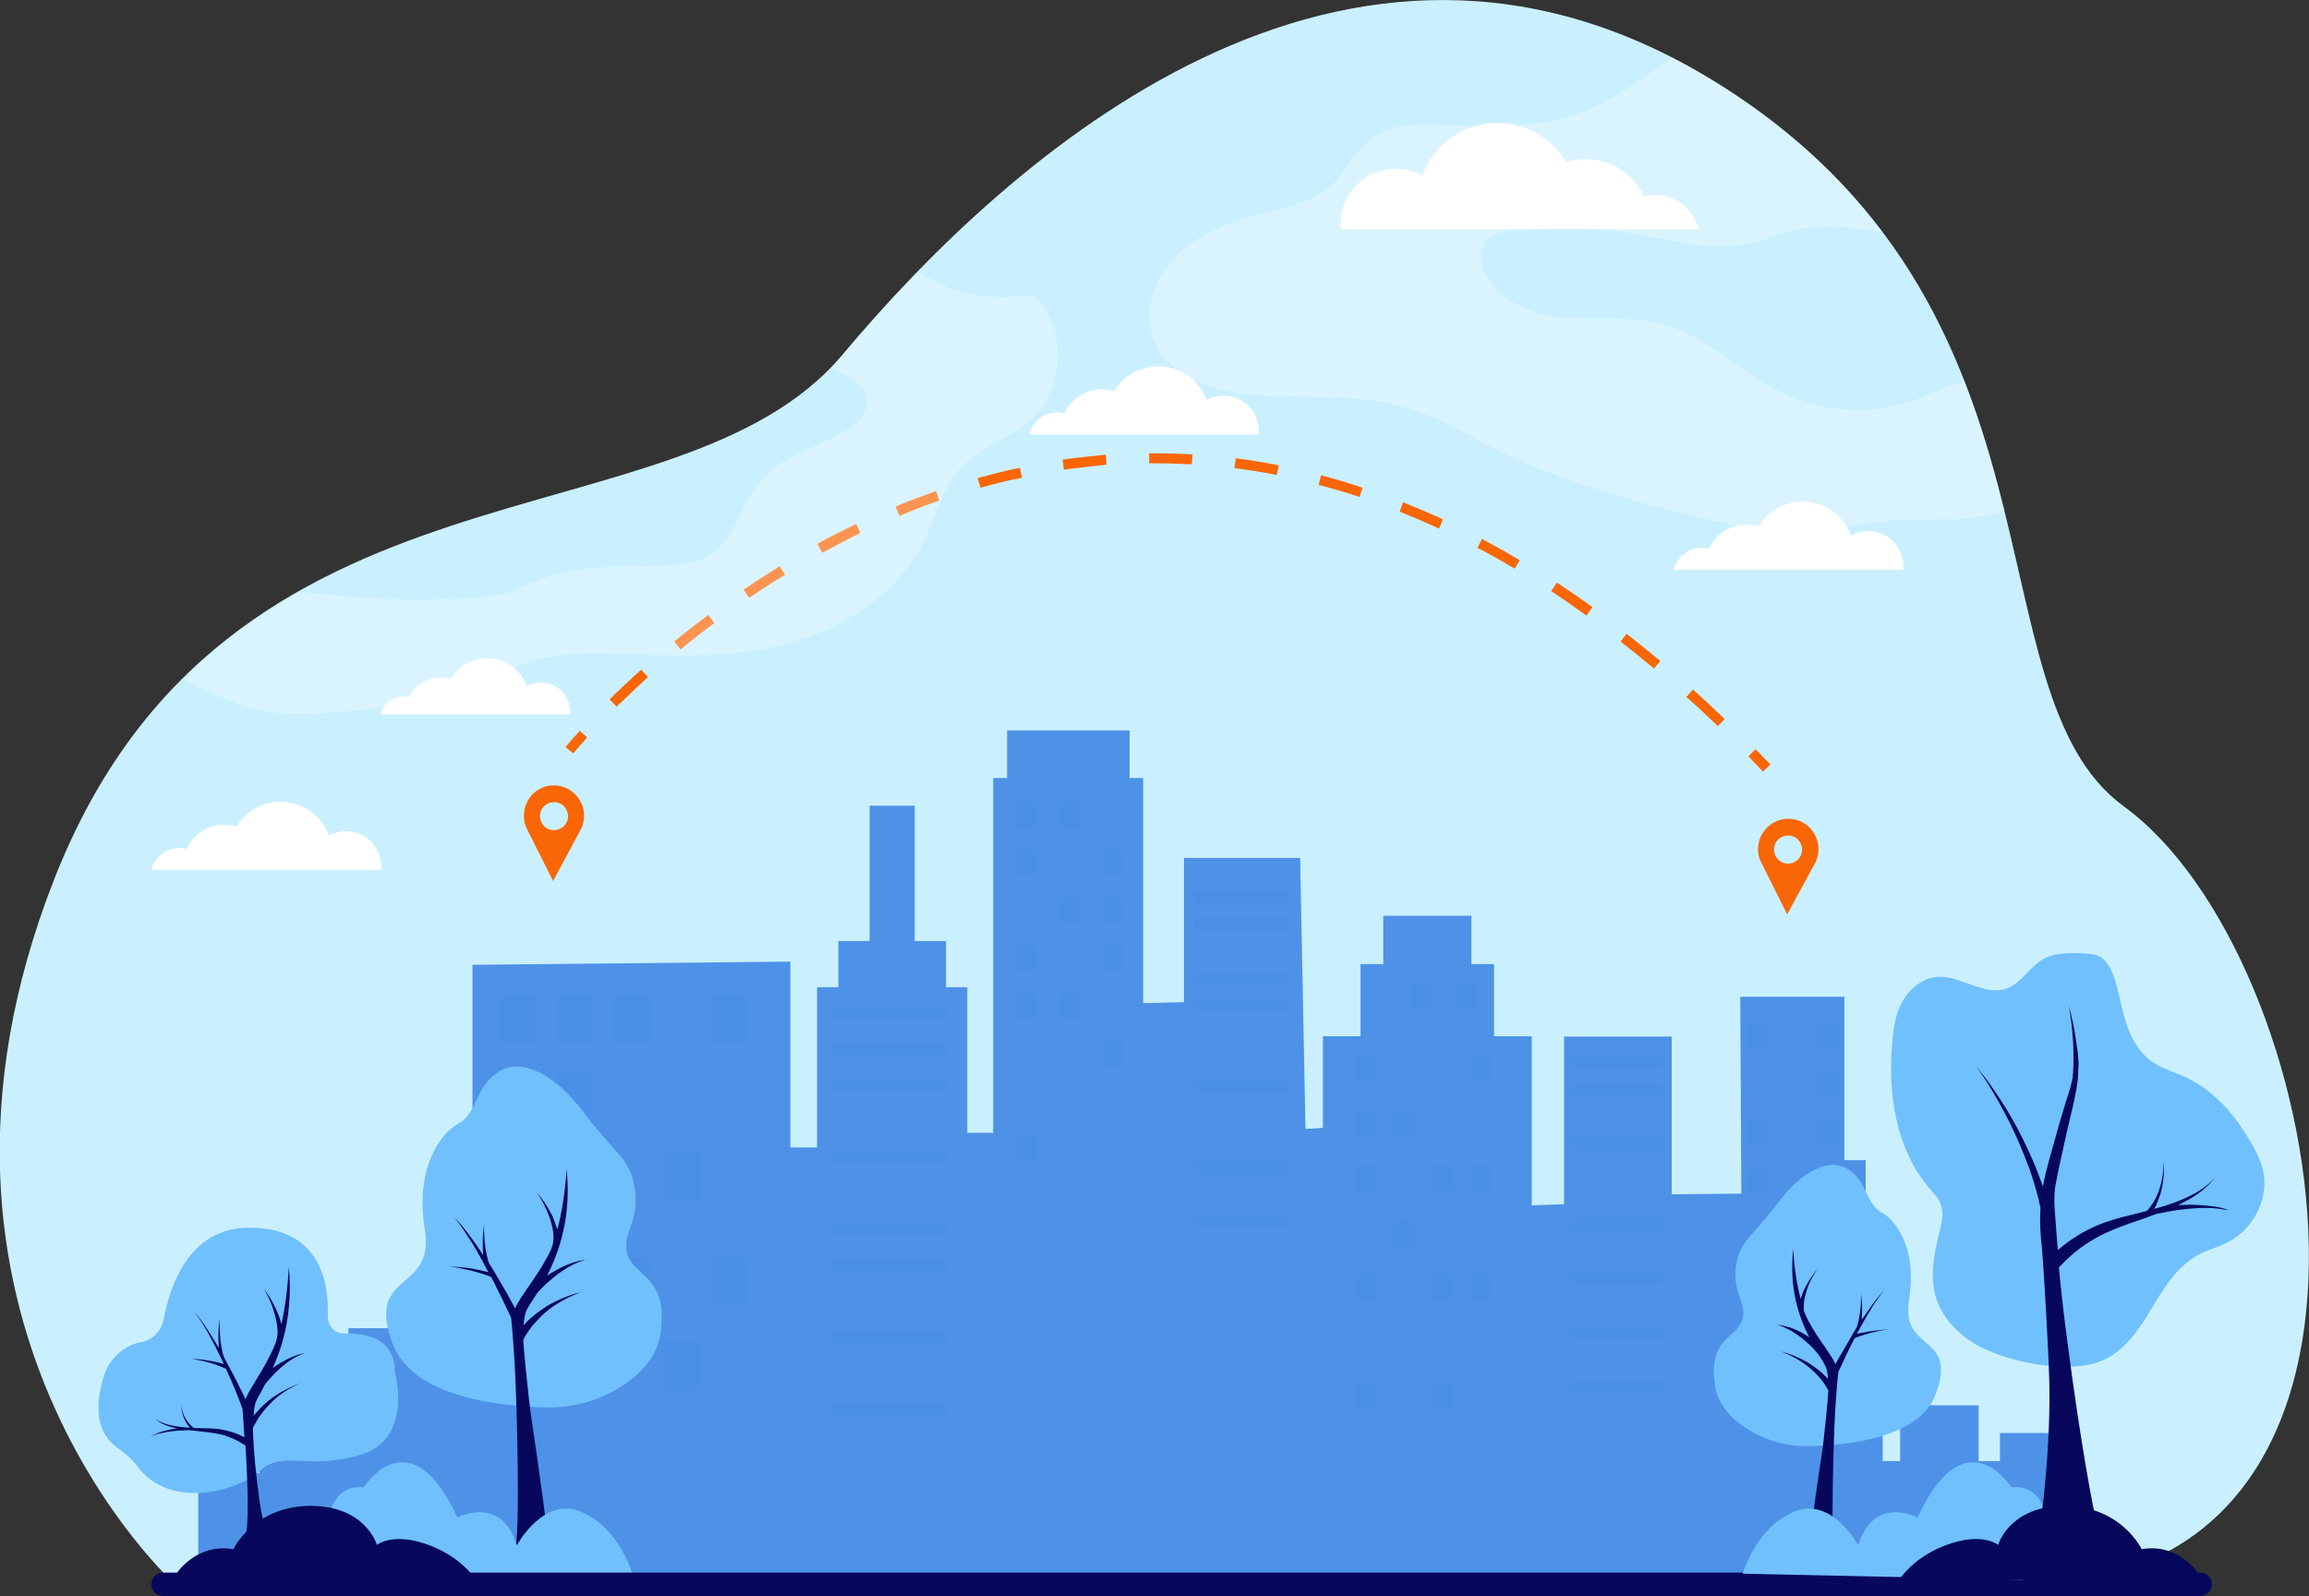 <?xml version="1.0" encoding="utf-8"?>
<!-- Generator: Adobe Illustrator 24.1.1, SVG Export Plug-In . SVG Version: 6.00 Build 0)  -->
<svg version="1.1" id="Layer_1" xmlns="http://www.w3.org/2000/svg" xmlns:xlink="http://www.w3.org/1999/xlink" x="0px" y="0px"
	 width="650px" height="449.3px" viewBox="0 0 650 449.3" enable-background="new 0 0 650 449.3" xml:space="preserve">
<rect x="0" y="0" width="650" height="449.3" fill="#333333" stroke="none"/>
<g>
	<path fill="#CAF0FF" d="M482.3,22.7c103.9,63.7,71.2,172,115.7,204.4c57.6,42,89.4,215.6-25.4,219c-228.2,6.9-523.2,0-523.2,0
		s-82.9-74.6-34.1-198.7c48.8-124.1,175-91.7,221.9-147.6S378.5-41,482.3,22.7L482.3,22.7z"/>
	<path opacity="0.9" fill="#4188E4" d="M580.2,442.7v-39.3H563v7.9h-6v-15.7h-22.1v15.7H530v-12.1h-4.8v-72.6h-6v-46h-29.3l0.3,55.4
		l-19.6,0.2v-44.4h-30.3V339l-9.1,0.3v-47.6h-10.6v-20.3h-6.4v-13.6h-24.8v13.6H383v20.3h-10.6v25.8l-4.9,0.3l-1.5-76.3h-32.7v40.6
		l-11.5,0.3V219H318v-13.4h-34.5V219h-3.9v99.9h-7.3v-41h-6v-13h-8.8v-38.1h-12.7v38.1H236v13h-6v45.1h-4.2l-3.3,0v-52.3l-89.5,0.9
		v117.7h-7.6v-15.4H98.1v29.6h-7.9v-10.9H73v18.8v3.3H55.8v28.1H580.2z"/>
	<path fill="#FFFFFF" d="M421.6,34.6c-9.7,0-18,6.2-21.2,14.8c-2.2-1.2-4.8-1.9-7.5-1.9c-8.5,0-15.5,6.9-15.5,15.5
		c0,0.5,0,1,0.1,1.5h100.6c-1.3-5.5-6.2-9.6-12.1-9.6c-1.1,0-2.1,0.1-3.1,0.4c-2.9-6.2-9.2-10.5-16.6-10.5c-1.9,0-3.7,0.3-5.4,0.8
		C437,39,429.8,34.6,421.6,34.6L421.6,34.6z"/>
	<path fill="#FFFFFF" d="M107.1,201.2c0.7-2.9,3.3-5.1,6.4-5.1c0.6,0,1.1,0.1,1.7,0.2c1.5-3.3,4.9-5.6,8.8-5.6c1,0,2,0.2,2.9,0.4
		c2.1-3.5,5.9-5.8,10.2-5.8c5.2,0,9.5,3.3,11.2,7.8c1.2-0.7,2.5-1,4-1c4.5,0,8.2,3.7,8.2,8.2c0,0.3,0,0.5,0,0.8H107.1z"/>
	<path fill="#FFFFFF" d="M289.8,122.3c0.8-3.5,4-6.2,7.8-6.2c0.7,0,1.4,0.1,2,0.3c1.9-4,5.9-6.8,10.6-6.8c1.2,0,2.4,0.2,3.5,0.5
		c2.5-4.2,7.1-7,12.4-7c6.2,0,11.6,4,13.6,9.5c1.4-0.8,3.1-1.2,4.8-1.2c5.5,0,9.9,4.4,9.9,9.9c0,0.3,0,0.6,0,1H289.8z"/>
	<path fill="#FFFFFF" d="M471.2,160.4c0.8-3.5,4-6.2,7.8-6.2c0.7,0,1.4,0.1,2,0.3c1.9-4,5.9-6.8,10.6-6.8c1.2,0,2.4,0.2,3.5,0.5
		c2.5-4.2,7.1-7,12.4-7c6.2,0,11.6,4,13.6,9.5c1.4-0.8,3.1-1.2,4.8-1.2c5.5,0,9.9,4.4,9.9,9.9c0,0.3,0,0.6,0,1H471.2z"/>
	<path fill="#FFFFFF" d="M42.7,244.9c0.8-3.5,4-6.2,7.8-6.2c0.7,0,1.4,0.1,2,0.3c1.9-4,5.9-6.8,10.6-6.8c1.2,0,2.4,0.2,3.5,0.5
		c2.5-4.2,7.1-7,12.4-7c6.2,0,11.6,4,13.6,9.5c1.4-0.8,3.1-1.2,4.8-1.2c5.5,0,9.9,4.4,9.9,9.9c0,0.3,0,0.6,0,1H42.7z"/>
	<g>
		<g>
			<path fill="#F96606" d="M161.4,212.1l-2.2-1.8c0.1-0.1,1.4-1.7,4-4.6l2.1,1.9C162.8,210.4,161.4,212,161.4,212.1z"/>
		</g>
		<g>
			<path fill="#F96606" d="M483.6,204.4c-2.9-2.8-5.9-5.6-8.9-8.2l1.9-2.1c3,2.7,6,5.5,8.9,8.3L483.6,204.4z M173.6,198.9l-2-2
				c2.8-2.8,5.8-5.6,8.9-8.4l1.9,2.1C179.4,193.4,176.5,196.1,173.6,198.9z M465.6,188.2c-3.1-2.6-6.3-5.2-9.4-7.6l1.7-2.2
				c3.1,2.5,6.3,5,9.5,7.7L465.6,188.2z M191.6,182.8l-1.8-2.2c3.1-2.6,6.4-5.1,9.6-7.5l1.7,2.3
				C197.9,177.7,194.7,180.2,191.6,182.8z M446.6,173.3c-3.3-2.4-6.6-4.7-9.9-6.9l1.6-2.4c3.3,2.2,6.7,4.5,10,6.9L446.6,173.3z
				 M210.9,168.3l-1.6-2.3c3.4-2.3,6.8-4.5,10.2-6.6l1.5,2.4C217.7,163.8,214.2,166,210.9,168.3z M426.4,160.1
				c-3.5-2.1-7-4.1-10.5-5.9l1.3-2.5c3.5,1.9,7.1,3.9,10.6,6L426.4,160.1z M231.5,155.6l-1.4-2.5c3.6-2,7.2-3.8,10.9-5.6l1.2,2.5
				C238.6,151.8,235,153.7,231.5,155.6z M405.1,148.8c-3.7-1.7-7.4-3.3-11.1-4.8l1-2.6c3.7,1.5,7.5,3.1,11.2,4.8L405.1,148.8z
				 M253.2,145.2l-1.1-2.6c3.8-1.6,7.6-3,11.4-4.4l0.9,2.7C260.7,142.2,257,143.6,253.2,145.2z M382.7,139.9
				c-3.8-1.3-7.7-2.4-11.5-3.4l0.7-2.7c3.9,1,7.8,2.2,11.7,3.5L382.7,139.9z M276,137.3l-0.8-2.7c3.9-1.1,7.9-2.1,11.9-2.9l0.6,2.8
				C283.8,135.2,279.9,136.2,276,137.3z M359.4,133.7c-3.9-0.8-7.9-1.4-11.9-1.9l0.4-2.8c4,0.5,8.1,1.2,12.1,2L359.4,133.7z
				 M299.5,132.2l-0.4-2.8c4-0.6,8.1-1,12.2-1.4l0.2,2.8C307.5,131.2,303.5,131.7,299.5,132.2z M335.5,130.7c-4-0.2-8-0.3-12-0.3
				l0-2.8c4,0,8.2,0.1,12.2,0.3L335.5,130.7z"/>
		</g>
		<g>
			<path fill="#F96606" d="M496.3,217.2c-1.4-1.4-2.8-2.9-4.1-4.3l2-2c1.4,1.4,2.8,2.9,4.2,4.3L496.3,217.2z"/>
		</g>
	</g>
	<path opacity="0.3" fill="#FFFFFF" d="M553,107.3c-5.7,1.8-11,4.5-16.8,6.2c-11.2,3.3-23.6,2.3-34.1-2.7
		c-11.9-5.6-21.4-16.1-34-19.5c-9.2-2.5-19-0.9-28.6-1.9c-9.5-1-20-5.8-22.3-15.1c-0.4-1.7-0.5-3.7,0.3-5.3c1.6-3.4,6.1-4,9.9-4.2
		c9.6-0.4,19.3-0.9,28.9,0.4c12.2,1.6,24.5,5.9,36.5,3.2c3.7-0.8,7.1-2.3,10.8-3.3c8.6-2.2,17.6-1.3,26.4,0.3
		c-11.6-15.4-26.9-29.9-47.7-42.7c-3.8-2.3-7.6-4.4-11.3-6.4c-7.7,4.9-14.9,10.7-23.3,14.4c-12.1,5.2-25.8,5.4-38.9,4.6
		c-7.9-0.4-16.5-1-22.8,3.8c-4.6,3.5-7,9.2-11.2,13.1c-5.2,4.7-12.4,6.1-19.2,7.9c-8.6,2.2-17.3,5.2-23.8,11.3
		c-6.5,6.1-10.2,15.8-7.1,24.1c4,10.5,16.7,14.7,27.9,15.6c14.3,1.2,29.1-0.5,42.9,3.5c9.4,2.7,17.8,8,26.6,12.3
		c15.2,7.5,31.5,12.3,47.9,16.6c12.1,3.2,24.5,6.1,37.1,5.7c9.3-0.3,18.5-2.3,27.8-2.8c9.9-0.5,20.2,0.7,29.3-2.9
		C561.3,131.7,557.8,119.5,553,107.3z"/>
	<path opacity="0.3" fill="#FFFFFF" d="M291.4,83.7c-1.6-0.8-3.5-0.5-5.2-0.3c-6.4,0.8-13-0.1-19-2.4c-3.1-1.2-6-2.8-8.9-4.4
		c-7.8,8-14.8,15.9-21,23.3c-1.1,1.3-2.2,2.6-3.4,3.8c1.1,0.5,2.3,1,3.4,1.6c3.2,1.6,6.6,4.1,6.8,7.7c0.2,3.5-2.8,6.3-5.7,8.1
		c-8.1,5-18.4,7.1-24.5,14.5c-5.4,6.5-7,16.2-14.1,20.7c-3.2,2-7.1,2.5-10.8,2.8c-12.5,0.9-25.6-0.6-37.2,4.2
		c-2.5,1.1-5,2.4-7.6,3.3c-3.4,1.1-7,1.4-10.6,1.7c-16.4,1-32.9,0.4-49.1-1.7c-11.6,6.6-22.7,14.6-32.9,24.8c0.7,0.3,1.4,0.7,2.1,1
		c7.3,3.4,14.6,6.7,22.5,8c7.3,1.1,14.7,0.4,22-0.3c8.9-0.9,17.9-1.8,26.5-4.5c9.4-2.9,18.2-8,27.8-10.2c10.6-2.5,21.6-1.4,32.5-1
		c14.4,0.5,29.2-0.3,42.8-5.2c13.6-4.8,26.1-14.1,32.4-27.1c3.3-6.9,5-14.8,10.2-20.4c5.4-5.8,13.6-8.1,19.5-13.3
		c8.7-7.8,10.5-22.3,4-32C293.1,85.1,292.4,84.2,291.4,83.7z"/>
	<rect x="336.2" y="250.7" opacity="0.3" fill="#4188E4" width="26.4" height="3.5"/>
	<g opacity="0.2">
		<rect x="140.3" y="280" fill="#4188E4" width="10.6" height="13.7"/>
		<rect x="140.3" y="324.1" fill="#4188E4" width="10.6" height="13.7"/>
		<rect x="156.6" y="280" fill="#4188E4" width="10.6" height="13.7"/>
		<rect x="172.8" y="280" fill="#4188E4" width="10.6" height="13.7"/>
		<rect x="172.8" y="354" fill="#4188E4" width="10.6" height="13.7"/>
		<rect x="156.6" y="301.9" fill="#4188E4" width="10.6" height="13.7"/>
		<rect x="156.6" y="377.4" fill="#4188E4" width="10.6" height="13.7"/>
		<rect x="156.6" y="324.1" fill="#4188E4" width="10.6" height="13.7"/>
		<rect x="186.8" y="324.1" fill="#4188E4" width="10.6" height="13.7"/>
		<rect x="186.8" y="377.4" fill="#4188E4" width="10.6" height="13.7"/>
		<rect x="200.1" y="280" fill="#4188E4" width="10.6" height="13.7"/>
		<rect x="286" y="225.6" fill="#4188E4" width="5.9" height="7.6"/>
		<rect x="298.3" y="225.6" fill="#4188E4" width="5.9" height="7.6"/>
		<rect x="286" y="239" fill="#4188E4" width="5.9" height="7.6"/>
		<rect x="310.5" y="239" fill="#4188E4" width="5.9" height="7.6"/>
		<rect x="298.3" y="252.5" fill="#4188E4" width="5.9" height="7.6"/>
		<rect x="310.5" y="252.5" fill="#4188E4" width="5.9" height="7.6"/>
		<rect x="286" y="265.9" fill="#4188E4" width="5.9" height="7.6"/>
		<rect x="310.5" y="265.9" fill="#4188E4" width="5.9" height="7.6"/>
		<rect x="286" y="279.4" fill="#4188E4" width="5.9" height="7.6"/>
		<rect x="298.3" y="279.4" fill="#4188E4" width="5.9" height="7.6"/>
		<rect x="310.5" y="292.8" fill="#4188E4" width="5.9" height="7.6"/>
		<rect x="286" y="319.7" fill="#4188E4" width="5.9" height="7.6"/>
		<rect x="381.4" y="297.2" fill="#4188E4" width="5.9" height="7.6"/>
		<rect x="414.1" y="297.2" fill="#4188E4" width="5.9" height="7.6"/>
		<rect x="397.3" y="276.5" fill="#4188E4" width="5.9" height="7.6"/>
		<rect x="491.9" y="288" fill="#4188E4" width="5.9" height="7.6"/>
		<rect x="511.5" y="288" fill="#4188E4" width="5.9" height="7.6"/>
		<rect x="511.5" y="301.6" fill="#4188E4" width="5.9" height="7.6"/>
		<rect x="491.9" y="315.2" fill="#4188E4" width="5.9" height="7.6"/>
		<rect x="511.5" y="315.2" fill="#4188E4" width="5.9" height="7.6"/>
		<rect x="491.9" y="328.8" fill="#4188E4" width="5.9" height="7.6"/>
		<rect x="501.7" y="342.4" fill="#4188E4" width="5.9" height="7.6"/>
		<rect x="511.5" y="342.4" fill="#4188E4" width="5.9" height="7.6"/>
		<rect x="511.5" y="356" fill="#4188E4" width="5.9" height="7.6"/>
		<rect x="491.9" y="369.6" fill="#4188E4" width="5.9" height="7.6"/>
		<rect x="501.7" y="369.6" fill="#4188E4" width="5.9" height="7.6"/>
		<rect x="409.9" y="276.5" fill="#4188E4" width="5.9" height="7.6"/>
		<rect x="381.4" y="312.6" fill="#4188E4" width="5.9" height="7.6"/>
		<rect x="392.3" y="312.6" fill="#4188E4" width="5.9" height="7.6"/>
		<rect x="381.4" y="327.9" fill="#4188E4" width="5.9" height="7.6"/>
		<rect x="403.2" y="327.9" fill="#4188E4" width="5.9" height="7.6"/>
		<rect x="414.1" y="327.9" fill="#4188E4" width="5.9" height="7.6"/>
		<rect x="392.3" y="343.2" fill="#4188E4" width="5.9" height="7.6"/>
		<rect x="381.4" y="358.6" fill="#4188E4" width="5.9" height="7.6"/>
		<rect x="403.2" y="358.6" fill="#4188E4" width="5.9" height="7.6"/>
		<rect x="414.1" y="358.6" fill="#4188E4" width="5.9" height="7.6"/>
		<rect x="381.4" y="389.3" fill="#4188E4" width="5.9" height="7.6"/>
		<rect x="403.2" y="389.3" fill="#4188E4" width="5.9" height="7.6"/>
		<rect x="200.1" y="354" fill="#4188E4" width="10.6" height="13.7"/>
		<rect x="234.2" y="283.6" fill="#4188E4" width="32.5" height="3.5"/>
		<rect x="336.2" y="273.6" fill="#4188E4" width="26.4" height="3.5"/>
		<rect x="336.2" y="281.2" fill="#4188E4" width="26.4" height="3.5"/>
		<rect x="336.2" y="304.1" fill="#4188E4" width="26.4" height="3.5"/>
		<rect x="442" y="297.2" fill="#4188E4" width="26.4" height="3.5"/>
		<rect x="442" y="304.9" fill="#4188E4" width="26.4" height="3.5"/>
		<rect x="442" y="320.1" fill="#4188E4" width="26.4" height="3.5"/>
		<rect x="442" y="343" fill="#4188E4" width="26.4" height="3.5"/>
		<rect x="442" y="358.2" fill="#4188E4" width="26.4" height="3.5"/>
		<rect x="442" y="373.5" fill="#4188E4" width="26.4" height="3.5"/>
		<rect x="442" y="388.7" fill="#4188E4" width="26.4" height="3.5"/>
		<rect x="336.2" y="326.9" fill="#4188E4" width="26.4" height="3.5"/>
		<rect x="336.2" y="342.2" fill="#4188E4" width="26.4" height="3.5"/>
		<rect x="234.2" y="293.7" fill="#4188E4" width="32.5" height="3.5"/>
		<rect x="234.2" y="303.8" fill="#4188E4" width="32.5" height="3.5"/>
		<rect x="234.2" y="324.1" fill="#4188E4" width="32.5" height="3.5"/>
		<rect x="234.2" y="344.4" fill="#4188E4" width="32.5" height="3.5"/>
		<rect x="234.2" y="354.5" fill="#4188E4" width="32.5" height="3.5"/>
		<rect x="234.2" y="374.8" fill="#4188E4" width="32.5" height="3.5"/>
		<rect x="234.2" y="395.1" fill="#4188E4" width="32.5" height="3.5"/>
	</g>
	<rect x="336.2" y="258.3" opacity="0.3" fill="#4188E4" width="26.4" height="3.5"/>
	<path fill="#F96606" d="M148.1,232.9l7.6,15.1l8-14.9c2.4-5.5-1.4-11.7-7.4-12c-0.1,0-0.2,0-0.3,0s-0.2,0-0.3,0
		C149.8,221.2,145.9,227.3,148.1,232.9z M152,229.7c0-2.2,1.8-3.9,4-3.9c2.2,0,3.9,1.8,3.9,4c0,2.2-1.8,3.9-4,3.9
		C153.7,233.7,152,231.9,152,229.7z"/>
	<g>
		<path fill="#70C0FD" d="M39.8,377.8c3.2-0.6,5.7-3.2,6.3-6.5c1.7-9.2,7-25.4,23.6-25.7c19.6-0.3,23,14.3,22.6,25
			c-0.1,2.7,2.1,4.9,4.7,4.8c5.8-0.2,14.2,1.1,14.2,11c0,0,5.2,18.6-9.6,23.1c-14.9,4.5-22.1-1.4-28.5,4.6
			c-5.9,5.5-25.1,11.2-34.4-1.3c-1.5-2-3.3-3.6-5.3-5c-3.5-2.3-8.1-7.7-4.2-20.3c1.5-4.9,5.4-8.6,10.4-9.7
			C39.6,377.8,39.7,377.8,39.8,377.8z"/>
		<path fill="#07085B" d="M76.1,393.9c-1.3,1-2.6,2.2-3.8,3.6c-0.3,0.3-0.6,0.7-0.9,1c0.1-1.7,0.3-3,0.6-3.8c0.4-1,1.4-2.6,2.6-5
			c1.4-1.7,3-3.5,4.8-5c1.9-1.6,4-3,6.5-3.8c-2.5,0.4-4.8,1.5-7,2.8c-0.7,0.4-1.4,0.9-2.1,1.4c2.9-6.5,5.7-15.9,4.5-28.5
			c0,0-0.3,8.5-2.1,16.2c-0.3-1.3-0.7-2.5-1.2-3.6c-1.2-2.8-2-4-3.7-6.4c1.4,2.6,2.1,3.9,2.9,6.7c1.8,6.1,0.6,8.1-0.3,10.2
			c-2.8,6.2-6.3,10.6-7.8,14.2c-0.5-1.2-1.1-2.3-1.7-3.5c-1.2-2.5-2.5-4.9-3.8-7.3c-0.2-0.4-0.4-0.8-0.6-1.2
			c-0.2-0.5-0.4-1.2-0.7-2.9c-0.1-0.9-0.3-1.7-0.3-2.6c-0.2-2.2-0.2-3.5-0.2-5.3c-0.2,1.8-0.3,3-0.3,5.3c0,0.9,0,1.8,0.1,2.7
			c0,0.1,0,0.3,0,0.4c0,0,0,0,0,0c-0.7-1.2-1.4-2.4-2.1-3.5c-0.7-1.2-1.5-2.3-2.2-3.4c-0.8-1.1-1.6-2.2-2.5-3.2
			c0.8,1.1,1.6,2.2,2.3,3.3c0.7,1.2,1.4,2.3,2,3.5c0.6,1.2,1.3,2.4,1.9,3.6c0.6,1.2,1.2,2.5,1.8,3.7c0.1,0.2,0.1,0.3,0.2,0.5
			c-0.4-0.1-0.7-0.2-1.4-0.4c-2.9-0.7-5.4-1-7.6-1.1c2,0.4,4.5,0.8,7.4,1.9c0.7,0.3,1.5,0.6,2.2,0.9c0.9,1.9,1.7,3.8,2.5,5.7
			c0.5,1.3,1,2.5,1.5,3.8c0.2,0.6,0.5,1.3,0.7,1.9l0,0c0,0.2,0,0.3,0,0.5c0.1,1.1,0.3,3.9,0.5,7.4c-1.8-1-3.9-1.7-6.1-2.1
			c-2.5-0.5-4.3-0.4-8.1-0.5c-0.3-0.2-0.8-0.6-1.3-1.2c-1.2-1.3-2-3.1-2.3-5.2c0.1,2.1,0.8,4.1,1.9,5.6c0.2,0.2,0.4,0.5,0.6,0.7
			c-1.1-0.1-2.2-0.1-3.2-0.3c-1.2-0.1-2.3-0.4-3.5-0.7c-1.1-0.4-2.2-0.8-3.2-1.6c0.9,0.9,2,1.5,3.1,1.9c1,0.4,2.1,0.7,3.2,0.9
			c-0.2,0-0.4,0.1-0.7,0.1c-0.8,0.1-1.6,0.3-2.4,0.5c-0.8,0.2-1.6,0.4-2.3,0.7c-0.8,0.3-1.5,0.6-2.2,1c0.7-0.3,1.5-0.6,2.3-0.8
			c0.8-0.2,1.6-0.3,2.4-0.5c0.8-0.1,1.6-0.2,2.4-0.3c0.8-0.1,3.1-0.2,3.9-0.2l0,0c4.1,0.5,6.5,0.6,9.3,1.3c2.4,0.7,4.5,1.7,6.3,2.9
			c0.1,0.1,0.2,0.1,0.2,0.2c0.6,9.5,1.1,22.5-0.1,25.8c-1.9,4.9,9.4,3.1,9.4,3.1s-3.8-2.1-5.3-13.1c-0.9-6.4-1.8-14.7-1.9-20.9
			c0.1-0.1,0.1-0.2,0.2-0.3c0.2-0.4,0.4-0.8,0.6-1.1c0.4-0.7,0.8-1.5,1.3-2.1c1-1.4,2.1-2.6,3.3-3.8c1.9-1.9,4.8-3.9,8.2-5.3
			C81.4,390.5,78.3,392.2,76.1,393.9z"/>
	</g>
	<g>
		<path fill="#70C0FD" d="M153.8,396.2c7.6,0.1,15-1.9,21.4-6.1c5.1-3.3,9.9-8.2,10.8-15.1c2-15.8-7.1-15.3-9.3-21.7
			c-2.2-6.4,4.4-9.3,1.5-21.1c-1.5-6.3-6.4-9-14-19.2c-7.6-10.1-16.8-15.3-23.5-11.5c-6.7,3.8-6.4,11.9-11.4,14.6
			c-5,2.7-12.6,12.2-9.7,30.1c2.9,18-16.8,11.3-9.1,32C116.2,393.5,141,395.9,153.8,396.2z"/>
		<path fill="#07085B" d="M144.8,382.6c0.7,10,1.7,49.7,0.2,53.2c-2.2,5.2,9.5-1.3,9.5-1.3s-3.1-23.7-4.9-35.3
			c-0.8-5.2-2.3-20.7-2.3-22c0.1-0.1,0.1-0.2,0.2-0.4c0.2-0.4,0.4-0.8,0.7-1.2c0.5-0.8,1-1.5,1.6-2.3c1.2-1.4,2.5-2.8,3.9-4
			c2.7-2.3,6.5-4.3,9.9-5.6c-4.3,1.1-8.1,2.9-10.6,4.6c-1.6,1.1-3.2,2.3-4.6,3.7c-0.4,0.4-0.7,0.7-1,1.1c0.1-1.7,0.4-3.1,0.7-4
			c0.4-1,1.7-2.8,3.2-5.2c1.6-1.8,3.6-3.6,5.8-5.3c2.4-1.7,4.9-3.2,7.8-4c-3,0.4-5.8,1.5-8.4,3c-0.8,0.5-1.7,0.9-2.5,1.5
			c3.5-6.8,6.9-16.8,5.5-30c0,0-0.4,8.9-2.6,17c-0.4-1.3-0.9-2.6-1.4-3.8c-1.5-2.9-2.4-4.2-4.4-6.7c1.7,2.7,2.5,4.1,3.6,7.1
			c2.1,6.2,0.8,8.4-0.4,10.7c-3.4,6.5-7.6,11.1-9.3,14.9c-0.7-1.2-1.3-2.5-2-3.7c-1.5-2.6-3-5.2-4.5-7.7c-0.3-0.4-0.5-0.8-0.8-1.2
			c-0.2-0.7-0.3-0.7-0.5-1.7c-0.1-0.4-0.2-0.9-0.3-1.3c-0.2-0.9-0.3-1.8-0.4-2.7c-0.1-0.9-0.2-1.8-0.2-2.8c-0.1-1,0-2.1,0-2.8
			c-0.1,0.7-0.2,1.8-0.3,2.8c-0.1,0.9-0.1,1.9-0.1,2.8c0,0.9,0,1.9,0.1,2.8c0,0.2,0,0.3,0,0.5c0,0,0,0,0,0c-0.8-1.2-1.6-2.5-2.5-3.7
			c-0.9-1.2-1.7-2.4-2.7-3.6c-0.9-1.2-1.9-2.3-3-3.3c1,1.1,1.9,2.3,2.7,3.5c0.8,1.2,1.6,2.5,2.4,3.7c0.8,1.3,1.5,2.5,2.2,3.8
			c0.7,1.3,1.4,2.6,2.1,3.9c0.1,0.2,0.2,0.3,0.3,0.5c-1.6-0.4-3.1-0.7-4.7-1c-2.6-0.4-3.6-0.4-6.1-0.6c2.5,0.4,3.4,0.6,6,1.2
			c2.6,0.7,4.5,1.3,5.6,1.8c1,2,2,4,3,6c0.6,1.3,1.3,2.7,1.9,4c0.2,0.5,0.6,1.1,0.7,1.6C144.2,373.4,144.8,382.6,144.8,382.6z"/>
	</g>
	<path fill="#F96606" d="M495.5,242.2l7.6,15.2l8.1-14.9c2.4-5.5-1.4-11.7-7.3-12c-0.1,0-0.2,0-0.3,0c-0.1,0-0.2,0-0.3,0
		C497.3,230.6,493.3,236.7,495.5,242.2z M499.4,239.1c0-2.2,1.8-3.9,4-3.9c2.2,0,3.9,1.8,3.9,4c0,2.2-1.8,3.9-4,3.9
		C501.1,243.1,499.4,241.3,499.4,239.1z"/>
	<path fill="#70C0FD" d="M92.3,428.6c0,0,0.7-10.9,10.1-9.9c0,0,12.9-20.6,26.4,8.5c0,0,12.2-6.6,16.7,7.8c0,0,7.5-14,18.2-9.4
		c10.7,4.6,14.3,17.4,14.3,17.4l-78.9,1.7L92.3,428.6z"/>
	<path fill="#07085B" d="M619.3,449.3H45.9c-1.8,0-3.3-1.5-3.3-3.3v0c0-1.8,1.5-3.3,3.3-3.3h573.5c1.8,0,3.3,1.5,3.3,3.3v0
		C622.6,447.8,621.2,449.3,619.3,449.3z"/>
	<g>
		<g>
			<g>
				<path fill="#70C0FD" d="M509.3,407.1c-6.3,0.1-12.4-1.6-17.7-5c-4.2-2.7-8.2-6.8-8.9-12.5c-1.7-13,5.8-12.6,7.7-17.9
					c1.8-5.3-3.6-7.7-1.3-17.4c1.3-5.2,5.3-7.5,11.5-15.8c6.3-8.4,13.8-12.7,19.4-9.5c5.5,3.1,5.3,9.8,9.4,12.1
					c4.1,2.2,10.4,10,8,24.9c-2.4,14.8,13.9,9.3,7.5,26.5C540.3,404.9,519.9,406.9,509.3,407.1z"/>
			</g>
			<path fill="#07085B" d="M516.7,395.9c-0.6,8.2-1.4,41-0.2,43.9c1.8,4.3-7.8-1-7.8-1s2.6-19.6,4.1-29.2c0.7-4.3,1.9-17.1,1.9-18.2
				c-0.1-0.1-0.1-0.2-0.2-0.3c-2.2-4.1-6.7-8.3-13.3-10.7c5.1,1.3,9.9,3.9,13.4,7.8c-0.1-1.4-0.3-2.6-0.6-3.3
				c-1-2.3-2.7-5.1-7.4-8.7c-1-0.7-2-1.4-3-1.9c-0.5-0.3-1.1-0.5-1.6-0.8c-0.6-0.2-1.1-0.4-1.7-0.6c0.6,0.1,1.2,0.2,1.8,0.3
				c0.6,0.2,1.2,0.3,1.8,0.5c1.2,0.4,2.3,0.9,3.4,1.5c0.7,0.4,1.4,0.8,2,1.2c-2.9-5.6-5.7-13.8-4.5-24.8c0,0,0.3,7.4,2.1,14.1
				c0.3-1.1,0.7-2.1,1.2-3.1c1.1-2.2,1.7-2.9,2.6-4.2c0.3-0.4,0.7-0.9,1-1.3c-0.3,0.5-0.6,0.9-0.9,1.4c-0.8,1.4-1.3,2.2-2.1,4.4
				c-0.3,1-0.6,2.1-0.8,3.1c-0.2,1.8-0.1,3-0.1,3c0.4,1,0.8,1.9,1.2,2.7c2.8,5.3,6.3,9.2,7.7,12.3c0.5-1,1.1-2,1.7-3
				c1.2-2.1,2.5-4.3,3.7-6.4c0.2-0.3,0.4-0.7,0.6-1c0.5-1.5,0.8-3.3,1-4.8c0.2-1.9,0.2-3,0.2-4.6c0.2,1.6,0.3,2.6,0.3,4.6
				c0,0.8,0,1.5-0.1,2.3c0,0.1,0,0.3,0,0.4c0,0,0,0,0,0c0.7-1,1.4-2,2.1-3c0.7-1,1.4-2,2.2-3c0.8-1,1.6-1.9,2.4-2.8
				c-0.8,0.9-1.5,1.9-2.2,2.9c-0.7,1-1.4,2-2,3.1c-0.6,1-1.3,2.1-1.9,3.2c-0.6,1.1-1.2,2.1-1.8,3.2c-0.1,0.1-0.1,0.3-0.2,0.4
				c0.2-0.1,0.6-0.2,1.4-0.3c3-0.6,5.4-0.8,7.6-1c-2,0.3-4.4,0.7-7.4,1.7c-0.7,0.2-1.5,0.5-2.2,0.8c-0.8,1.6-1.7,3.3-2.5,5
				c-0.5,1.1-1,2.2-1.5,3.3c-0.2,0.4-0.5,0.9-0.6,1.3C517.2,388.3,516.7,395.9,516.7,395.9z"/>
		</g>
	</g>
	<path fill="#07085B" d="M49.8,442.8c0,0,5.6-8.5,15.9-6.7c0,0,5.7-12,21.4-12.2c15.9-0.1,19,11,19,11s4.5-3.8,14.8,0.1
		c10.3,3.9,13.9,11,13.9,11L49.8,442.8z"/>
	<path fill="#70C0FD" d="M576.3,428.6c0,0-0.7-10.9-10.1-9.9c0,0-12.9-20.6-26.4,8.5c0,0-12.2-6.6-16.7,7.8c0,0-7.5-14-18.2-9.4
		c-10.7,4.6-14.3,17.4-14.3,17.4l78.9,1.7L576.3,428.6z"/>
	<path fill="#07085B" d="M618.8,442.8c0,0-5.6-8.5-15.9-6.7c0,0-5.7-12-21.4-12.2c-15.9-0.1-19,11-19,11s-4.5-3.8-14.8,0.1
		c-10.3,3.9-13.9,11-13.9,11L618.8,442.8z"/>
	<path fill="#70C0FD" d="M557.6,379.2c-5.9-3-10.9-8.1-12.7-14.2c-1.7-5.9-0.4-12.3,1.1-18.3c0.6-2.6,1.3-5.4,0.2-8
		c-0.6-1.6-1.9-2.8-3-4.1c-9.6-11.3-11.8-26.8-10.5-41.2c0.3-4,0.9-8.1,2.9-11.6c2-3.5,5.6-6.5,9.9-6.8c6.5-0.4,12.7,5.3,19,3.4
		c4.5-1.4,6.7-6.2,10.7-8.4c3.4-1.9,7.6-1.8,11.5-1.6c1.2,0.1,2.5,0.1,3.7,0.6c2.6,1,3.9,3.7,4.8,6.3c1.3,4.1,2,8.4,3.3,12.6
		c1.3,4.1,3.5,8.2,7.1,10.8c2.9,2.1,6.5,3.1,9.8,4.6c8.1,3.8,14,10.9,18.3,18.4c1.3,2.2,2.5,4.6,3.2,7.1c2.1,7.8-2,16.7-9.4,20.7
		c-2.8,1.5-5.9,2.3-8.6,3.7c-6.3,3.4-10,9.8-13.6,15.8c-3.6,6-8,12.2-14.8,14.5C581.2,386.6,566,383.5,557.6,379.2z"/>
	<path fill="#07085B" d="M623.1,339.6c-1.5-0.2-3-0.3-4.4-0.4c-1.5-0.1-3-0.1-4.5,0c-0.4,0-0.8,0-1.2,0.1c1.9-0.9,3.8-1.9,5.5-3.1
		c1.9-1.3,3.7-2.9,5.2-5c-1.5,1.9-3.4,3.3-5.4,4.5c-2,1.1-4,2-6.1,2.8c-1.9,0.7-3.8,1.3-5.8,1.8c0.3-0.5,0.6-1,0.8-1.6
		c0.5-1.2,1-2.5,1.3-3.8c0.3-1.3,0.5-2.7,0.6-4c0.1-1.3,0.1-2.7,0-4c0,1.3-0.1,2.7-0.3,4c-0.2,1.3-0.5,2.6-0.9,3.8
		c-0.4,1.2-0.9,2.4-1.5,3.4c-0.3,0.5-0.6,1-1,1.5c-0.3,0.4-0.8,1.1-1.1,1.3c-1.6,0.4-3.2,0.8-4.8,1.2c-5.1,1.3-12.3,3-20.2,9.8
		c-0.3-3.9-0.7-8.5-0.9-11.6c-0.2-2.7-0.1-5.4,0.5-8c0,0,0,0,0,0c0.5-2.7,1.1-5.4,1.7-8.1c0.9-4.1,1.8-8.2,2.8-12.2
		c2-8.5,1.5-9.7,1.7-11.6c0-0.5,0.1-1.1,0-1.6c0,0,0-0.1,0-0.1c-0.1-1.8-0.3-3.5-0.6-5.3c-0.6-4.4-1.2-6.8-2.1-10.3
		c0.6,3.6,0.9,6,1.2,10.4c0.1,1.7,0.1,3.5,0.1,5.2c0,0.9,0,1.7-0.1,2.6c0,0.4,0,0.9-0.1,1.3c0,0.2,0,0.4,0,0.6c0,0.1-0.7,3.2-1,4
		c-1.7,5.2-3.2,10.5-4.7,15.9c-0.7,2.5-1.4,5-2,7.5c0,0-0.3,1.2-0.7,3.4c-0.2-0.5-1.5-4.1-2.1-5.6c-3.2-7.5-6.4-13.9-11.7-21.6
		c-2-2.9-2.3-3.2-5-6.7c3.3,4.9,2.4,3.4,4.6,7.1c4.8,8,7.7,14.6,10.5,22.1c1,3,1.5,4.5,2.5,8.4c0.1,0.5,0.2,0.9,0.3,1.4
		c0.1,0.3,0.1,0.5,0.2,0.8c-0.2,3.7-0.1,7.4,0.4,11.1c0.2,1.5,1.9,28.4,2.1,38.3c0.5,22.2-3.5,47.3-3.5,47.3s23.5,7.3,18.7-1.5
		c-3.2-5.9-10.9-59.5-12.5-78.3c0.1-0.1,0.2-0.3,0.4-0.4c7.1-7.7,14.6-10.2,19.8-12.1c2.4-0.8,4.9-1.7,7.3-2.6l0,0
		c1.4-0.3,5.6-1.1,7-1.2c1.5-0.2,2.9-0.3,4.4-0.4c1.5-0.1,2.9-0.1,4.4,0c1.5,0.1,2.9,0.3,4.4,0.6
		C626.1,340.1,624.6,339.8,623.1,339.6z"/>
</g>
</svg>
